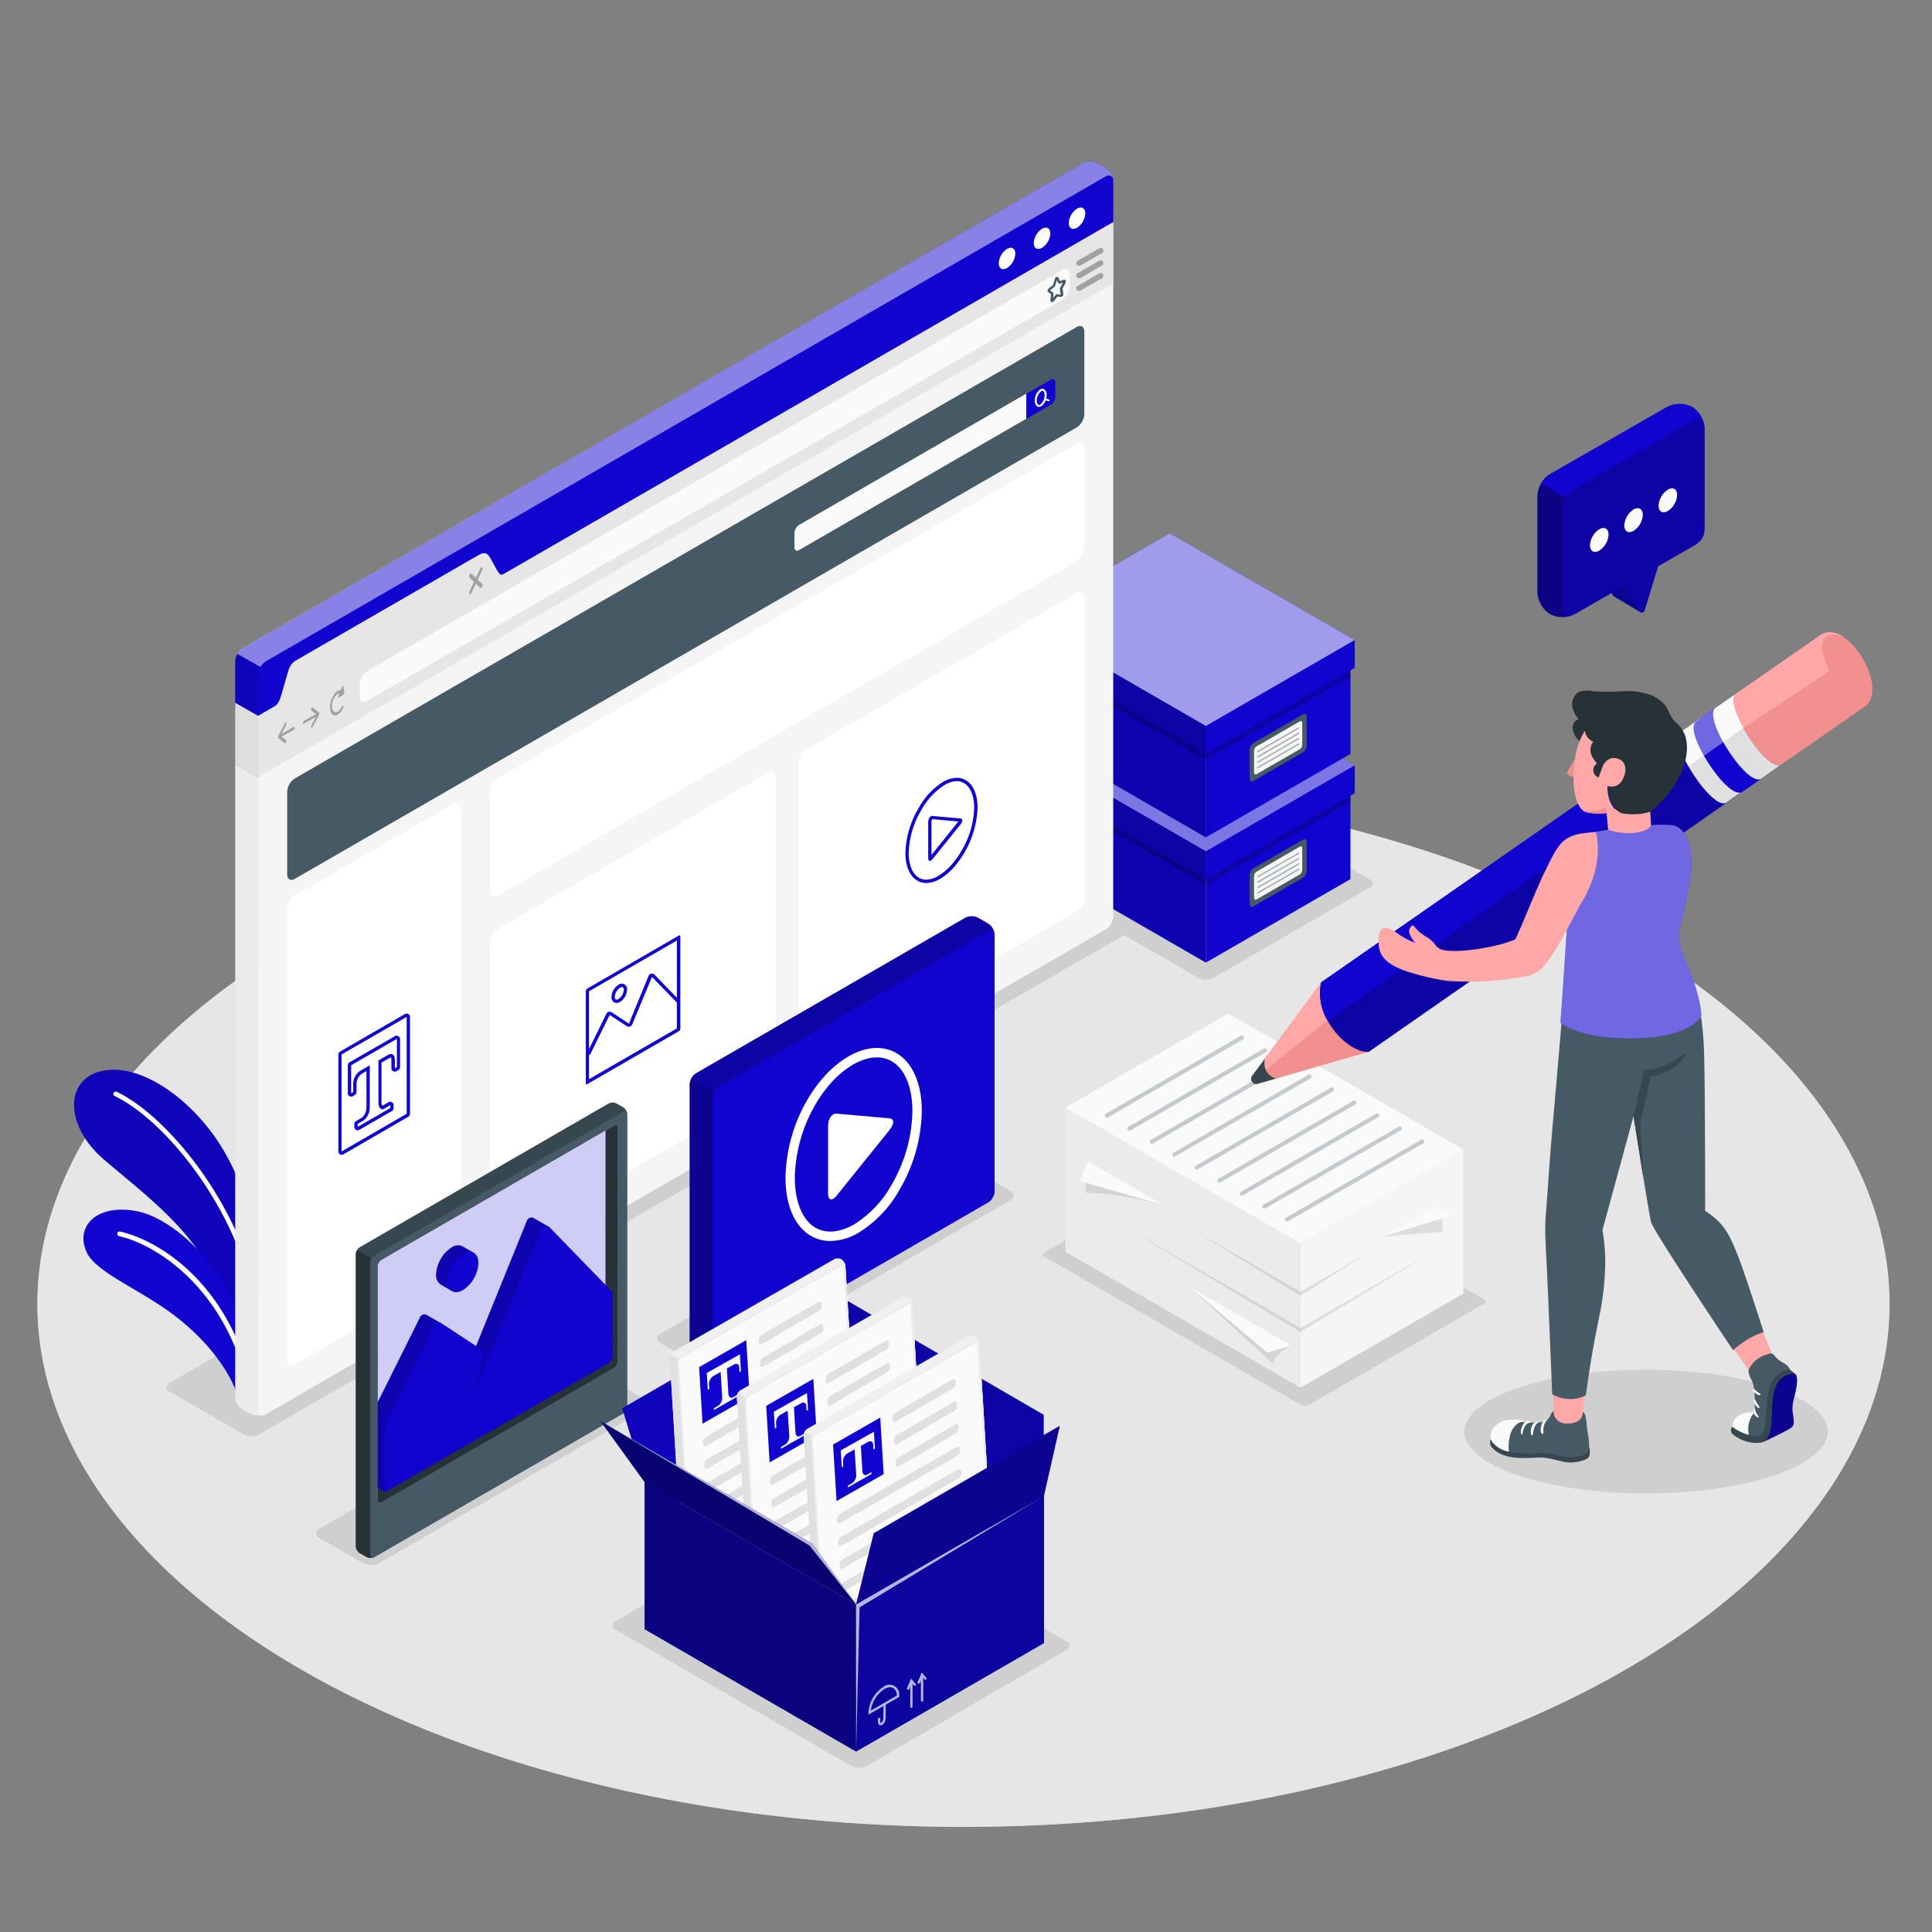 <svg xmlns="http://www.w3.org/2000/svg" viewBox="0 0 500 500"><rect x="0" y="0" width="500" height="500" fill="#808080" stroke="none"/><g id="freepik--Floor--inject-16"><g id="freepik--floor--inject-16"><ellipse id="freepik--floor--inject-16" cx="249.34" cy="337.47" rx="239.66" ry="135.32" style="fill:#e6e6e6"/><ellipse id="freepik--floor--inject-16" cx="249.34" cy="337.47" rx="239.66" ry="135.32" style="fill:#e6e6e6;opacity:0.8"/></g></g><g id="freepik--Shadows--inject-16"><path id="freepik--Shadow--inject-16" d="M270.44 324.08l45.29-26.14a2.25 2.25.0 012 0L384 336.25a.63.63.0 010 1.19l-45.28 26.14a2.25 2.25.0 01-2.05.0l-66.24-38.31A.63.63.0 01270.44 324.08z" style="fill:#cfcfcf"/><path id="freepik--shadow--inject-16" d="M63 371.19l-19-11a1.25 1.25.0 010-2.37L274.83 224.56a4.49 4.49.0 014.1.0l19 11a1.25 1.25.0 010 2.37L67.1 371.19A4.58 4.58.0 0163 371.19z" style="fill:#cfcfcf"/><path id="freepik--shadow--inject-16" d="M260.17 222.33l40.92-23.64a3.64 3.64.0 013.28.0l50.28 29a1 1 0 010 1.9l-40.92 23.64a3.66 3.66.0 01-3.29.0l-50.27-29A1 1 0 01260.17 222.33z" style="fill:#cfcfcf"/><path id="freepik--shadow--inject-16" d="M159.37 419.5 211 389.55a4.43 4.43.0 014 0l60.92 35.18a1.21 1.21.0 010 2.3l-51.58 30a4.43 4.43.0 01-4 0L159.37 421.8A1.21 1.21.0 01159.37 419.5z" style="fill:#cfcfcf"/><path id="freepik--shadow--inject-16" d="M94 404.57 82.65 398a1.25 1.25.0 010-2.37l69.08-39.88a4.55 4.55.0 014.1.0l11.31 6.53a1.25 1.25.0 010 2.37L98.06 404.57a4.58 4.58.0 01-4.06.0z" style="fill:#cfcfcf"/><path id="freepik--shadow--inject-16" d="M182.18 354.09l-11.3-6.52a1.25 1.25.0 010-2.37l75.2-43.5a4.55 4.55.0 014.1.0l11.3 6.53a1.25 1.25.0 010 2.37l-75.19 43.49A4.51 4.51.0 01182.18 354.09z" style="fill:#cfcfcf"/><ellipse cx="426" cy="370.5" rx="47" ry="16" style="fill:#cfcfcf"/></g><g id="freepik--Plant--inject-16"><g id="freepik--Plants--inject-16"><path d="M67.83 332.93c.73-8.3-3.76-26-11.42-37.53S35.9 274.81 26 277.25c-9.22 2.28-9.28 14.11.9 22.85s25.65 19.95 29.24 33.82l8.58 17.39z" style="fill:#1104CE"/><path d="M67.83 332.93c.73-8.3-3.76-26-11.42-37.53S35.9 274.81 26 277.25c-9.22 2.28-9.28 14.11.9 22.85s25.65 19.95 29.24 33.82l8.58 17.39z" style="opacity:0.1"/><path d="M67.45 344.33a.6.6.0 01-.51-.53C63.88 315 43 290 29.73 283.68a.61.61.0 11.52-1.1C43.76 289 65 314.43 68.15 343.67a.59.59.0 01-.54.66z" style="fill:#fff"/><path d="M61.63 362.08c-.92-4.78-5.94-13-14.59-20.14-9.58-7.92-22.19-12.29-24.68-18-3-6.89 3.09-12.61 13.45-10.4s27.5 18.12 28.55 39.88z" style="fill:#1104CE"/><path d="M64.09 357.37a.61.61.0 01-.49-.45c-6.55-25-24.31-35.16-32.79-37a.62.62.0 01-.46-.73.59.59.0 01.72-.46c9.38 2.06 27 12.37 33.71 37.9a.62.62.0 01-.44.75A.7.7.0 0164.09 357.37z" style="fill:#fff"/></g></g><g id="freepik--Boxes--inject-16"><g id="freepik--Box--inject-16"><polygon points="312.08 249.12 312.08 220.32 349.49 198.73 349.49 227.52 312.08 249.12" style="fill:#1104CE"/><polygon points="312.08 220.32 265.32 193.33 265.32 222.12 312.08 249.12 312.08 220.32" style="fill:#1104CE"/><polygon points="312.08 220.32 265.32 193.33 265.32 222.12 312.08 249.12 312.08 220.32" style="opacity:0.15"/><polygon points="312.08 220.32 350.6 198.08 302.73 170.43 264.21 192.68 312.08 220.32" style="fill:#1104CE"/><polygon points="312.08 220.32 350.6 198.08 302.73 170.43 264.21 192.68 312.08 220.32" style="fill:#fff;opacity:0.45"/><polygon points="312.08 220.32 312.08 227.52 350.6 205.29 350.6 198.08 312.08 220.32" style="fill:#1104CE"/><polygon points="312.08 227.52 349.49 205.93 349.49 207.51 312.08 229.11 312.08 227.52" style="opacity:0.2"/><polygon points="264.21 192.68 312.08 220.32 312.08 227.52 264.21 199.89 264.21 192.68" style="fill:#1104CE"/><polygon points="264.21 192.68 312.08 220.32 312.08 227.52 264.21 199.89 264.21 192.68" style="opacity:0.2"/><polygon points="312.08 227.52 265.32 200.53 265.32 202.11 312.08 229.11 312.08 227.52" style="opacity:0.2"/><path d="M324.4 224.7l12.78-7.38c.55-.31 1-.06 1 .58v7.55a2.21 2.21.0 01-1 1.73l-12.78 7.38c-.55.32-1 .06-1-.58v-7.55A2.21 2.21.0 01324.4 224.7z" style="fill:#455a64"/><path d="M325.22 225.56l11.14-6.43c.37-.22.66.0.66.38v5.66a1.44 1.44.0 01-.66 1.15l-11.14 6.44c-.37.21-.67.0-.67-.39v-5.66A1.45 1.45.0 01325.22 225.56z" style="fill:#f5f5f5"/><g style="opacity:0.5"><path d="M325.53 227.05a.16.16.0 01-.14-.08.16.16.0 01.06-.22L336 220.68a.16.16.0 01.22.06.17.17.0 01-.06.22L325.61 227A.12.12.0 01325.53 227.05z" style="fill:#455a64"/><path d="M325.53 228.44a.14.14.0 01-.14-.08.16.16.0 01.06-.22L336 222.07a.16.16.0 01.22.06.16.16.0 01-.06.22l-10.52 6.07A.12.12.0 01325.53 228.44z" style="fill:#455a64"/><path d="M325.53 229.84a.15.15.0 01-.14-.09.16.16.0 01.06-.22L336 223.46a.17.17.0 01.22.06.16.16.0 01-.06.22l-10.52 6.07A.13.13.0 01325.53 229.84z" style="fill:#455a64"/><path d="M325.53 231.23a.15.15.0 01-.14-.09.16.16.0 01.06-.22L336 224.85a.17.17.0 01.22.06.16.16.0 01-.06.22l-10.52 6.07A.13.13.0 01325.53 231.23z" style="fill:#455a64"/></g></g><g id="freepik--box--inject-16"><polygon points="312.08 216.71 312.08 187.91 349.49 166.31 349.49 195.11 312.08 216.71" style="fill:#1104CE"/><polygon points="312.08 187.91 265.32 160.91 265.32 189.71 312.08 216.71 312.08 187.91" style="fill:#1104CE"/><polygon points="312.08 187.91 265.32 160.91 265.32 189.71 312.08 216.71 312.08 187.91" style="opacity:0.15"/><polygon points="312.08 187.91 350.6 165.66 302.73 138.02 264.21 160.26 312.08 187.91" style="fill:#1104CE"/><polygon points="312.08 187.91 350.6 165.66 302.73 138.02 264.21 160.26 312.08 187.91" style="fill:#fff;opacity:0.6"/><polygon points="312.08 187.91 312.08 195.11 350.6 172.87 350.6 165.66 312.08 187.91" style="fill:#1104CE"/><polygon points="312.08 195.11 349.49 173.51 349.49 175.09 312.08 196.69 312.08 195.11" style="opacity:0.2"/><polygon points="264.21 160.26 312.08 187.91 312.08 195.11 264.21 167.47 264.21 160.26" style="fill:#1104CE"/><polygon points="264.21 160.26 312.08 187.91 312.08 195.11 264.21 167.47 264.21 160.26" style="opacity:0.2"/><polygon points="312.08 195.11 265.32 168.11 265.32 169.69 312.08 196.69 312.08 195.11" style="opacity:0.2"/><path d="M324.4 192.28l12.78-7.37c.55-.32 1-.06 1 .57V193a2.19 2.19.0 01-1 1.72l-12.78 7.38c-.55.32-1 .06-1-.57V194a2.23 2.23.0 011-1.72z" style="fill:#455a64"/><path d="M325.22 193.14l11.14-6.43c.37-.21.66.0.66.38v5.67a1.46 1.46.0 01-.66 1.15l-11.14 6.43c-.37.21-.67.0-.67-.38v-5.67A1.47 1.47.0 01325.22 193.14z" style="fill:#f5f5f5"/><g style="opacity:0.5"><path d="M325.53 194.64a.16.16.0 01-.14-.08.17.17.0 01.06-.23L336 188.26a.17.17.0 01.22.06.16.16.0 01-.06.22l-10.52 6.08z" style="fill:#455a64"/><path d="M325.53 196a.16.16.0 01-.14-.08.15.15.0 01.06-.22L336 189.65a.17.17.0 01.22.06.16.16.0 01-.06.22L325.61 196z" style="fill:#455a64"/><path d="M325.53 197.42a.16.16.0 01-.14-.08.15.15.0 01.06-.22L336 191a.17.17.0 01.22.06.16.16.0 01-.06.22l-10.52 6.08z" style="fill:#455a64"/><path d="M325.53 198.81a.16.16.0 01-.14-.08.15.15.0 01.06-.22L336 192.43a.18.18.0 01.22.06.16.16.0 01-.06.22l-10.52 6.08z" style="fill:#455a64"/></g></g></g><g id="freepik--Window--inject-16"><g id="freepik--window--inject-16"><path d="M64.94 187.87c-1-.6-4.07-3.36-4.07-4.64v-12a4.38 4.38.0 012-3.46l217.3-125.5c1.1-.63 2.5-1.08 6.07 1.18a4.43 4.43.0 011.87 3.39v12a4.41 4.41.0 01-2 3.46L68.81 187.8A4.26 4.26.0 0164.94 187.87z" style="fill:#1104CE"/><path d="M288.09 46.51c-.14-1-1-1.41-2-.83L68.81 171.14a4.22 4.22.0 00-1.41 1.49l-6-3.42a4.13 4.13.0 011.42-1.48L280.17 42.28c1.1-.64 2.63-1 6.06 1.17A4.42 4.42.0 01288.09 46.51z" style="fill:#fff;opacity:0.5"/><path d="M68.43 366.18h-.08a.84.84.0 01-.2.08h-.14a1.28 1.28.0 01-.28.07.58.58.0 01-.18.0h-.31a4.59 4.59.0 01-2.3-.4c-3.75-1.6-4.07-3.36-4.07-4.63V197.71l6 3.42V364.85c0 .9.45 1.43 1.1 1.43a.8.8.0 00.27.0h0z" style="fill:#ebebeb"/><path d="M67.4 172.63a4.07 4.07.0 00-.58 2v26.53l-6-3.42V171.19a1.93 1.93.0 010-.24c0-.17.05-.33.08-.5a5.46 5.46.0 01.5-1.24z" style="opacity:0.1"/><path d="M288.12 237.09a4.42 4.42.0 01-2 3.46L68.81 366c-1.1.64-2 .12-2-1.15V185.28l5.5-3.17c1.1-.64 2.89-10.34 4-11L124 143.6c1.11-.64 3.71 6.52 4.81 5.88l159.29-92V237.09z" style="fill:#f5f5f5"/><path d="M76.32 231.77l41-23.68c1.1-.63 2-.12 2 1.16V325.91a4.44 4.44.0 01-2 3.46l-41 23.68c-1.11.64-2 .12-2-1.16V235.24a4.41 4.41.0 012-3.47z" style="fill:#fff"/><path d="M128.83 240.44 198.78 2e2c1.1-.63 2-.12 2 1.16V278.8a4.44 4.44.0 01-2 3.47l-69.95 40.46c-1.1.64-2 .12-2-1.15V243.9A4.38 4.38.0 01128.83 240.44z" style="fill:#fff"/><path d="M208.67 194l70-40.46c1.1-.64 2-.13 2 1.15v77.68a4.44 4.44.0 01-2 3.46l-70 40.46c-1.1.64-2 .12-2-1.15V197.44A4.38 4.38.0 01208.67 194z" style="fill:#fff"/><path d="M76.32 201.45l202.3-116.8c1.1-.64 2-.12 2 1.16v21.37a4.44 4.44.0 01-2 3.46L76.32 227.44c-1.11.64-2 .12-2-1.15V204.92a4.41 4.41.0 012-3.47z" style="fill:#455a64"/><path d="M205.6 137.94v3.73c0 .76.54 1.07 1.2.69l58.81-34v-6.5l-58.81 34A2.65 2.65.0 00205.6 137.94z" style="fill:#fafafa"/><path d="M271.92 98.27c.66-.38 1.2-.07 1.2.69v3.73a2.68 2.68.0 01-1.2 2.08l-6.31 3.64v-6.5z" style="fill:#1104CE"/><path d="M271.45 103.38l-.7-.22a4 4 0 00.11-.91 1.65 1.65.0 00-.64-1.5 1 1 0 00-1 0 3.6 3.6.0 00-1.41 2.93 1.65 1.65.0 00.64 1.5.89.89.0 00.45.12 1.23 1.23.0 00.58-.17 3 3 0 001.13-1.52l.71.22h.07a.25.25.0 00.25-.18A.25.25.0 00271.45 103.38zm-2.25 1.35a.51.51.0 01-.51.0 1.24 1.24.0 01-.38-1 3.15 3.15.0 011.15-2.48.7.7.0 01.31-.1.41.41.0 01.19.0 1.24 1.24.0 01.38 1A3.14 3.14.0 01269.2 104.73z" style="fill:#fafafa"/><path d="M126.83 204.92v25.7c0 1.27.89 1.79 2 1.15l149.79-86.48a4.44 4.44.0 002-3.46v-25.7c0-1.28-.9-1.79-2-1.16L128.83 201.45A4.41 4.41.0 00126.83 204.92z" style="fill:#fff"/><path d="M288.11 57.52V73.37L66.82 201.13V185.28l4.11-2.38c1.09-.64 1.46-1.6 2-3.46l1.39-4.84c.44-1.68.9-2.83 2-3.46L124 143.6c1.11-.64 2-.71 2.82.68l1.71 3.11c.63 1.08.94 1.72 2 1.08z" style="fill:#e6e6e6"/><path d="M278.73 54c1.19-.68 2.14-.13 2.14 1.24a4.7 4.7.0 01-2.14 3.7c-1.18.68-2.13.13-2.13-1.23A4.73 4.73.0 01278.73 54z" style="fill:#fff"/><path d="M269.68 59.2c1.18-.69 2.14-.13 2.14 1.23a4.73 4.73.0 01-2.14 3.7c-1.18.69-2.14.13-2.14-1.23A4.73 4.73.0 01269.68 59.2z" style="fill:#fff"/><path d="M260.62 64.42c1.18-.68 2.14-.13 2.14 1.23a4.75 4.75.0 01-2.14 3.71c-1.18.68-2.14.13-2.14-1.24A4.73 4.73.0 01260.62 64.42z" style="fill:#fff"/><path d="M93.07 180.19v-3.1a4.41 4.41.0 012-3.46L274.86 69.88c1.1-.64 2-.12 2 1.16v3.09a4.44 4.44.0 01-2 3.47L95.07 181.34C94 182 93.07 181.47 93.07 180.19z" style="fill:#fafafa"/><path d="M272.27 78.17a.41.41.0 01-.16.0.51.51.0 01-.27-.55l.18-1.48-.69-.5a.48.48.0 01-.2-.4.83.83.0 01.3-.63l1.06-.81a.31.31.0 00.05-.09l.47-1.55a.66.66.0 01.53-.5.41.41.0 01.42.25l.39.84.9-.34a.41.41.0 01.48.11.66.66.0 010 .73L275 74.65a.2.2.0 000 .09l.18 1.3a.84.84.0 01-.23.65.5.5.0 01-.42.16l-.86-.1-.93 1.19A.55.55.0 01272.27 78.17zm-.51-3 .7.5a.51.51.0 01.18.5l-.12 1 .63-.8a.53.53.0 01.47-.22l.87.1a.19.19.0 000-.09l-.18-1.3a.79.79.0 01.09-.47l.67-1.26-.69.27a.42.42.0 01-.54-.22l-.32-.66-.42 1.37a.76.76.0 01-.26.4l-1.06.82A.16.16.0 00271.76 75.16zm1.79 1.58zm1-.51zm-2.48-.06zm-.4-1.06zm1.7-3z" style="fill:#455a64"/><g style="opacity:0.3"><path d="M76 188.12l-3.14 1.81 1.19-2.3a.58.58.0 000-.57c-.09-.11-.25.0-.36.17L72 190.51h0a.61.61.0 00-.05.12.51.51.0 000 .17.29.29.0 000 .14.18.18.0 00.05.07h0l1.7 1.31a.14.14.0 00.17.0.48.48.0 00.19-.24c.09-.21.08-.45.0-.53l-1.19-.92L76 188.89a.66.66.0 00.25-.53C76.24 188.14 76.13 188 76 188.12z"/><path d="M78.61 186.6l3.14-1.81-1.2-.92a.48.48.0 010-.53c.09-.22.25-.33.35-.25l1.71 1.31h0v.07a.61.61.0 010 .15.88.88.0 010 .16s0 0 0 0 0 .09.0.13h0l-1.71 3.27a.39.39.0 01-.16.19.13.13.0 01-.19.0.56.56.0 010-.56l1.2-2.3-3.14 1.81c-.14.08-.25.0-.25-.24A.67.67.0 0178.61 186.6z"/><path d="M88.9 177.56c0-.19-.18-.16-.26.0l-.43 1.06c-.74-.08-1.62.63-2.22 1.9-.78 1.65-.78 3.59.0 4.34a1.11 1.11.0 001.41.09 3.82 3.82.0 001.4-1.71.53.53.0 000-.55c-.09-.1-.25.0-.35.2-.58 1.23-1.53 1.78-2.11 1.22s-.58-2 0-3.24c.42-.88 1-1.4 1.53-1.43l-.33.79c-.08.21.0.4.13.32l1.28-.84a.39.39.0 00.14-.35z"/><path d="M123.64 150l1.15-2.42a.77.77.0 000-.76c-.14-.13-.36.0-.49.29l-1.15 2.42-1.14-1.1c-.14-.13-.36.0-.49.28a.71.71.0 000 .75l1.14 1.11L121.52 153a.71.71.0 000 .75.18.18.0 00.24.0.77.77.0 00.25-.3l1.14-2.42 1.15 1.1a.19.19.0 00.24.0.65.65.0 00.25-.3.76.76.0 000-.75z"/><path d="M279.22 68.79a.67.67.0 01-.6-.35.69.69.0 01.25-.94l5.63-3.25a.69.69.0 01.94.25.7.7.0 01-.25 1l-5.63 3.25A.72.72.0 01279.22 68.79z"/><path d="M279.22 72a.67.67.0 01-.6-.35.69.69.0 01.25-.94l5.63-3.25a.69.69.0 01.94.25.7.7.0 01-.25 1L279.56 72A.72.72.0 01279.22 72z"/><path d="M279.22 75.29a.67.67.0 01-.6-.35.69.69.0 01.25-.94l5.63-3.25a.69.69.0 01.94.25.7.7.0 01-.25 1l-5.63 3.25A.72.72.0 01279.22 75.29z"/></g><polygon points="66.82 185.28 66.82 201.13 60.86 197.71 60.86 181.88 66.82 185.28" style="fill:#e0e0e0"/><polygon points="66.82 185.28 66.82 201.13 60.86 197.71 60.86 181.88 66.82 185.28" style="fill:#cfcfcf;opacity:0.15"/><path d="M105.25 263.17v25.07L88.39 298V272.9l16.86-9.73m0-.86a.92.92.0 00-.43.11L88 272.15a.89.89.0 00-.43.75V298a.87.87.0 00.86.87.88.88.0 00.44-.12L105.68 289a.86.86.0 00.43-.75V263.17a.86.86.0 00-.43-.75.92.92.0 00-.43-.11z" style="fill:#1104CE"/><path d="M102.72 268.87v7.26l-.53.29V274.2c0-.9-.42-1.42-1-1.42a1.47 1.47.0 00-.75.23l-2.5 1.44v10.79c0 1.13.44 1.84 1 1.84a1 1 0 00.52-.16L101 286v.77l-8.43 4.86v-.77l1.56-.9a4.34 4.34.0 001.57-3.49V275.7l-2.49 1.44a4.09 4.09.0 00-1.8 3.26v2.22l-.53.32v-7.26l11.8-6.81m0-.87a.82.82.0 00-.43.12l-11.8 6.81a.86.86.0 00-.43.75v7.26a.86.86.0 00.44.75.81.81.0 00.42.12.9.9.0 00.45-.13l.53-.32a.86.86.0 00.41-.74V280.4a3.28 3.28.0 011.37-2.52l1.2-.69v9.3a3.57 3.57.0 01-1.14 2.74l-1.56.91a.84.84.0 00-.43.74v.77a.85.85.0 00.43.75.83.83.0 00.86.0l8.43-4.86a.89.89.0 00.43-.75V286a.87.87.0 00-.86-.87.88.88.0 00-.44.12l-1.56.9h-.06a1.61 1.61.0 01-.21-1V275l2.06-1.19a.67.67.0 01.32-.12c.1.0.18.26.18.56v2.22a.86.86.0 00.43.75.82.82.0 00.43.12.88.88.0 00.42-.11l.53-.29a.89.89.0 00.44-.76v-7.26a.85.85.0 00-.43-.75.82.82.0 00-.43-.12z" style="fill:#1104CE"/><path d="M152.36 273a.49.49.0 01-.19.0.42.42.0 01-.19-.57l5-10.16a1 1 0 01.68-.45 1 1 0 01.74.22l4.26 2.8.56.11-.4-.16 5.07-12.34a.93.93.0 011.46-.24l6.32 6.52a.43.43.0 01-.62.6l-6.31-6.5-5.12 12.29a1 1 0 01-.61.56 1 1 0 01-.82-.12l-4.41-2.88-5 10.13A.43.43.0 01152.36 273z" style="fill:#1104CE"/><path d="M176.07 242.9h0m-.9.51v22.74l-22.74 13.14V256.55h0l22.73-13.14m.65-1.32a.32.32.0 00-.18.06l-.86.5L152 255.83a.76.76.0 00-.27.29.74.74.0 00-.12.39v23.82c0 .18.09.28.22.28a.41.41.0 00.17-.05l23.68-13.68a.88.88.0 00.4-.69V242.38c0-.18-.09-.29-.22-.29z" style="fill:#1104CE"/><path d="M159.56 259.56a1.23 1.23.0 01-.63-.16 1.54 1.54.0 01-.68-1.41 3.92 3.92.0 011.8-3.12 1.39 1.39.0 012.24 1.29 4 4 0 01-1.8 3.13A1.92 1.92.0 01159.56 259.56zm1.42-4.11a1.08 1.08.0 00-.49.16 3.08 3.08.0 00-1.38 2.38.56.56.0 00.94.55 3.08 3.08.0 001.38-2.38.73.73.0 00-.25-.66A.46.46.0 00161 255.45z" style="fill:#1104CE"/><path d="M247.58 202.15h0c2.75.0 4.54 2.72 4.54 6.94a23 23 0 01-3.23 11 22.12 22.12.0 01-2.47 3.51 14.12 14.12.0 01-3.57 3.06 6.31 6.31.0 01-3.14 1c-2.75.0-4.54-2.72-4.54-6.93a23.08 23.08.0 013.22-11 17.82 17.82.0 016.05-6.56 6.33 6.33.0 013.14-1m0-.86a7.25 7.25.0 00-3.57 1.08 18.66 18.66.0 00-6.35 6.88 23.9 23.9.0 00-3.34 11.45c0 4.88 2.23 7.8 5.4 7.8a7.19 7.19.0 003.57-1.08 15.13 15.13.0 003.79-3.24A25 25 0 00253 209.09c0-4.88-2.23-7.8-5.41-7.8z" style="fill:#1104CE"/><path d="M241.32 212h0m0 0 6.69.6-.15.2-6.79 8.45v-8.47a1.07 1.07.0 01.25-.78m0-.86c-.61.0-1.1.71-1.1 1.64V222c0 .54.17.81.43.81s.46-.17.74-.52l7.17-8.91c.64-.81.64-1.5.0-1.56l-7.17-.64z" style="fill:#1104CE"/></g></g><g id="freepik--Sheets--inject-16"><g id="freepik--sheets--inject-16"><g id="freepik--Character--inject-16"><polygon points="275.73 323.95 336.56 359.13 336.56 321.83 275.73 286.64 275.73 323.95" style="fill:#ebebeb"/><polygon points="378.72 334.79 336.56 359.13 336.56 321.83 378.72 297.48 378.72 334.79" style="fill:#f5f5f5"/><polygon points="275.73 286.64 317.9 262.3 378.72 297.48 336.56 321.83 275.73 286.64" style="fill:#fafafa"/></g><polygon points="307.43 317.49 336.56 334.31 354.03 324.22 336.56 335.35 307.43 317.49" style="opacity:0.1"/><polygon points="289.95 316.8 336.56 343.7 371.51 323.53 336.56 344.72 289.95 316.8" style="opacity:0.1"/><path d="M281.58 300.49s-1 5.44-.48 8.19c0 0 7.63-.19 20.5 3.37z" style="opacity:0.1"/><polygon points="281.58 300.49 301.6 312.05 279.45 305.65 281.58 300.49" style="fill:#fafafa"/><path d="M307.43 332.73l21.95 20.18s.61-2.77 4.82-4.72z" style="opacity:0.1"/><polygon points="307.43 332.73 328.04 350.09 334.2 348.19 307.43 332.73" style="fill:#fafafa"/><path d="M371.7 312.32l-.19-.27-13.87 8 15.61-1.28A9.47 9.47.0 00371.7 312.32z" style="opacity:0.1"/><polygon points="357.64 320.05 371.51 312.05 376.13 314.48 357.64 320.05" style="fill:#fafafa"/><g style="opacity:0.3"><path d="M286.45 289.24a.54.54.0 01-.27-1l34.95-20.18a.55.55.0 01.74.2.54.54.0 01-.2.74l-34.95 20.18A.68.68.0 01286.45 289.24z" style="fill:#455a64"/><path d="M292.27 292.6a.54.54.0 01-.27-1l35-20.18a.54.54.0 11.53.93l-34.95 20.18A.52.52.0 01292.27 292.6z" style="fill:#455a64"/><path d="M298.1 296a.54.54.0 01-.47-.26.55.55.0 01.2-.74l34.95-20.18a.54.54.0 01.74.2.53.53.0 01-.2.73l-34.95 20.18A.54.54.0 01298.1 296z" style="fill:#455a64"/><path d="M303.93 299.33a.54.54.0 01-.27-1l34.95-20.18a.54.54.0 01.73.2.55.55.0 01-.19.74l-35 20.18A.48.48.0 01303.93 299.33z" style="fill:#455a64"/><path d="M309.75 302.69a.55.55.0 01-.47-.27.54.54.0 01.2-.73l34.95-20.18a.54.54.0 01.74.2.53.53.0 01-.2.73l-35 20.18A.52.52.0 01309.75 302.69z" style="fill:#455a64"/><path d="M315.58 306.06a.54.54.0 01-.27-1l34.95-20.18a.54.54.0 01.54.93L315.85 306A.56.56.0 01315.58 306.06z" style="fill:#455a64"/><path d="M321.4 309.42a.57.57.0 01-.47-.27.54.54.0 01.2-.73l34.95-20.18a.54.54.0 11.54.93l-34.95 20.18A.52.52.0 01321.4 309.42z" style="fill:#455a64"/><path d="M327.23 312.78a.53.53.0 01-.47-.27.53.53.0 01.2-.73l35-20.18a.54.54.0 11.54.93l-35 20.18A.54.54.0 01327.23 312.78z" style="fill:#455a64"/><path d="M333.05 316.15a.54.54.0 01-.27-1l35-20.18a.54.54.0 01.73.2.53.53.0 01-.2.73l-34.95 20.18A.53.53.0 01333.05 316.15z" style="fill:#455a64"/></g></g></g><g id="freepik--Video--inject-16"><g id="freepik--video--inject-16"><path d="M249.81 237.55l-69.7 40.25a3.6 3.6.0 00-1.63 2.82V347a3.62 3.62.0 001.63 2.83l2.68 1.54a3.6 3.6.0 003.26.0l69.7-40.25a3.61 3.61.0 001.63-2.82V241.92a3.62 3.62.0 00-1.63-2.83l-2.68-1.54A3.6 3.6.0 00249.81 237.55z" style="fill:#1104CE"/><path d="M249.81 237.55l-69.7 40.25a3.6 3.6.0 00-1.63 2.82V347a3.62 3.62.0 001.63 2.83l2.68 1.54a3.6 3.6.0 003.26.0l69.7-40.25a3.61 3.61.0 001.63-2.82V241.92a3.62 3.62.0 00-1.63-2.83l-2.68-1.54A3.6 3.6.0 00249.81 237.55z" style="opacity:0.3"/><path d="M257.32 241.43c-.21-.68-.83-.89-1.57-.45l-69.7 40.25a3.23 3.23.0 00-1.15 1.22L179 279a3.16 3.16.0 011.15-1.22l69.71-40.25a3.6 3.6.0 013.26.0l2.67 1.55A3.61 3.61.0 01257.32 241.43z" style="fill:#1104CE"/><path d="M257.32 241.43c-.21-.68-.83-.89-1.57-.45l-69.7 40.25a3.23 3.23.0 00-1.15 1.22L179 279a3.16 3.16.0 011.15-1.22l69.71-40.25a3.6 3.6.0 013.26.0l2.67 1.55A3.61 3.61.0 01257.32 241.43z" style="opacity:0.2"/><path d="M255.75 241l-69.7 40.26a3.6 3.6.0 00-1.63 2.82v66.41c0 1 .73 1.46 1.63.94l69.7-40.25a3.61 3.61.0 001.63-2.82V241.92C257.38 240.88 256.65 240.45 255.75 241z" style="fill:#1104CE"/><path d="M214.87 321.17a9.94 9.94.0 01-5-1.32c-4.18-2.42-6.58-7.9-6.58-15.05a41.55 41.55.0 015.6-20.08 37.12 37.12.0 014-5.63h0a26.78 26.78.0 016.68-5.68c4.49-2.59 8.9-2.9 12.4-.88 4.19 2.42 6.59 7.9 6.59 15a41.46 41.46.0 01-5.61 20.09A30.65 30.65.0 01222.25 319 14.82 14.82.0 01214.87 321.17zm-.17-40.49a34.52 34.52.0 00-3.72 5.25 39.12 39.12.0 00-5.28 18.87c0 6.26 2 11 5.37 12.94 2.72 1.57 6.26 1.26 10-.88a28.35 28.35.0 009.78-10.42 39.09 39.09.0 005.28-18.87c0-6.25-2-11-5.37-12.93-2.72-1.57-6.26-1.26-10 .88a24 24 0 00-6.06 5.16z" style="fill:#fff"/><path d="M230.23 292.41l-13.69 17c-1.23 1.53-2.23 1.29-2.23-.55V291.35c0-1.85 1-3.25 2.23-3.14l13.69 1.22C231.46 289.54 231.46 290.88 230.23 292.41z" style="fill:#fff"/></g></g><g id="freepik--Photo--inject-16"><g id="freepik--Image--inject-16"><path d="M159.87 291.86v60.51a2.21 2.21.0 01-1 1.73L98.72 388.85c-.55.31-1 .06-1-.58v-3.16l58.94-34.05V292.55l2.19-1.26C159.42 291 159.87 291.23 159.87 291.86z" style="fill:#263238"/><path d="M156.67 292.55v58.51L97.73 385.11V327.77a1.89 1.89.0 01.29-1 1.91 1.91.0 01.7-.76z" style="fill:#1104CE"/><path d="M156.67 292.55v58.51L97.73 385.11V327.77a1.89 1.89.0 01.29-1 1.91 1.91.0 01.7-.76z" style="fill:#fff;opacity:0.8"/><path d="M142.13 317.57a1.56 1.56.0 00-.2-.16h-.05l-3.73-2.16h0 0a1.27 1.27.0 00-1.68.42l-13.28 32.73-8.82-5.8-.18-.12h0 0l-3.69-2.13h0a1.25 1.25.0 00-1.7.37L95.85 366.72V384l3.75 2.17 57.87-33.43a2.13 2.13.0 001.08-1.86V334.49z" style="fill:#1104CE"/><path d="M142.13 317.57a1.56 1.56.0 00-.2-.16h-.05l-3.73-2.16h0 0a1.27 1.27.0 00-1.68.42l-13.28 32.73-8.82-5.8-.18-.12h0 0l-3.69-2.13h0a1.25 1.25.0 00-1.7.37L95.85 366.72V384l3.75 2.17 57.87-33.43a2.13 2.13.0 001.08-1.86V334.49z" style="opacity:0.15"/><path d="M99.6 386.19v-17.3l12.86-26.07a1.26 1.26.0 011.88-.26l12.34 8.12 13.51-32.89a1.27 1.27.0 011.94-.22l16.42 16.92V350.9a2.13 2.13.0 01-1.08 1.86z" style="fill:#1104CE"/><polygon points="126.68 350.68 122.79 360.15 125.26 349.75 126.68 350.68" style="opacity:0.15"/><path d="M162.29 288.14v-.12a2.24 2.24.0 00-1-1.45l-1.76-1a2.2 2.2.0 00-2 0L93.1 322.78a2.14 2.14.0 00-.71.75 2.1 2.1.0 00-.3 1V400.2a2.21 2.21.0 001 1.73l1.75 1a2.26 2.26.0 001.77.11h.07l.16-.08 64.45-37.22a2.23 2.23.0 001-1.74V288.3C162.3 288.25 162.29 288.19 162.29 288.14zm-2.42 64.23a2.23 2.23.0 01-1 1.73L98.72 388.85c-.55.31-1 .06-1-.58v-60.5a2.08 2.08.0 01.29-1 2 2 0 01.7-.74l60.15-34.75c.55-.32 1-.07 1 .58z" style="fill:#37474f"/><path d="M96.62 403.05a2.26 2.26.0 01-1.77-.11l-1.75-1a2.21 2.21.0 01-1-1.73V324.52a2 2 0 01.3-1l3.75 2.17a2.05 2.05.0 00-.29 1v75.67C95.85 402.91 96.18 403.18 96.62 403.05z" style="fill:#263238"/><path d="M162.29 288.14a.6.6.0 010-.12c-.13-.42-.52-.56-1-.29L96.85 325a2.21 2.21.0 00-1 1.72v75.68c0 .55.34.81.77.69h.08l.16-.08 64.45-37.22a2.22 2.22.0 001-1.73V288.14zm-2.42 64.23a2.21 2.21.0 01-1 1.73L98.72 388.85c-.55.31-1 .06-1-.58v-60.5a1.89 1.89.0 01.29-1 1.91 1.91.0 01.7-.76l57.95-33.48 2.19-1.26c.56-.33 1-.06 1 .57z" style="fill:#455a64"/><path d="M121.26 326.76l1.46-2.47-3-1.74h0a2.82 2.82.0 00-2.85.29 8.9 8.9.0 00-4 7 2.83 2.83.0 001.16 2.59h0 0l2.89 1.67 1.39-2.35A9.37 9.37.0 00121.26 326.76z" style="fill:#1104CE"/><path d="M121.26 326.76l1.46-2.47-3-1.74h0a2.82 2.82.0 00-2.85.29 8.9 8.9.0 00-4 7 2.83 2.83.0 001.16 2.59h0 0l2.89 1.67 1.39-2.35A9.37 9.37.0 00121.26 326.76z" style="opacity:0.15"/><path d="M119.82 324.54c2.23-1.29 4-.24 4 2.33a8.93 8.93.0 01-4 7c-2.23 1.28-4 .24-4-2.34A8.93 8.93.0 01119.82 324.54z" style="fill:#1104CE"/></g></g><g id="freepik--box--inject-16"><g id="freepik--box--inject-16"><polygon points="270.16 425.21 221.56 453.27 166.82 421.6 215.43 393.54 270.16 425.21" style="fill:#1104CE"/><polygon points="270.16 425.21 221.56 453.27 166.82 421.6 215.43 393.54 270.16 425.21" style="opacity:0.5"/><polygon points="215.43 355.5 215.43 393.54 166.82 421.6 166.82 383.56 215.43 355.5" style="fill:#1104CE"/><polygon points="215.43 355.5 215.43 393.54 166.82 421.6 166.82 383.56 215.43 355.5" style="opacity:0.23"/><polygon points="270.16 387.17 270.16 425.21 215.43 393.54 215.43 355.5 270.16 387.17" style="fill:#1104CE"/><polygon points="270.16 387.17 270.16 425.21 215.43 393.54 215.43 355.5 270.16 387.17" style="opacity:0.4"/><polygon points="215.43 355.5 215.5 334.44 270.1 366.15 270.16 387.17 215.43 355.5" style="fill:#1104CE"/><polygon points="215.43 355.5 215.5 334.44 270.1 366.15 270.16 387.17 215.43 355.5" style="opacity:0.2"/><polygon points="166.82 383.56 161.03 364.45 209.63 336.39 215.43 355.5 166.82 383.56" style="fill:#1104CE"/><polygon points="166.82 383.56 161.03 364.45 209.63 336.39 215.43 355.5 166.82 383.56" style="opacity:0.1"/><g id="freepik--Document--inject-16"><path d="M178.41 420.13a2.33 2.33.0 01-1-1.69l-4.08-66.95a2 2 0 01.87-1.67l41.67-23.92a2.07 2.07.0 011.89.0 2.31 2.31.0 011 1.68l4.08 67a1.92 1.92.0 01-.87 1.66l-41.67 23.9A2.1 2.1.0 01178.41 420.13z" style="fill:#f0f0f0"/><path d="M180.3 420.14 222 396.22a1.92 1.92.0 00.87-1.66l-4.08-67c0-.62-.49-.89-1-.59l-41.67 23.92a1.94 1.94.0 00-.87 1.67l4.08 66.95C179.32 420.18 179.78 420.44 180.3 420.14z" style="fill:#fafafa"/><path d="M218.16 327.38c.06.0.1.15.1.25l4.08 67a1.43 1.43.0 01-.62 1.2l-41.67 23.92a.41.41.0 01-.17.06c-.06.0-.09-.15-.1-.25l-4.08-66.95a1.48 1.48.0 01.63-1.21L218 327.44a.41.41.0 01.17-.06m0-.49a.83.83.0 00-.41.12l-41.67 23.92a1.94 1.94.0 00-.87 1.67l4.08 66.95c0 .45.27.71.59.71a.9.9.0 00.42-.12L222 396.22a1.92 1.92.0 00.87-1.66l-4.08-67c0-.45-.27-.71-.6-.71z" style="fill:#ebebeb"/><path d="M180.17 420.2a2.08 2.08.0 01-1.76-.07 2.33 2.33.0 01-1-1.69l-4.08-66.95a1.89 1.89.0 01.23-1l1.9 1.11a1.76 1.76.0 00-.23.95l4.08 67C179.32 420.13 179.71 420.39 180.17 420.2z" style="fill:#e0e0e0"/><path d="M197.12 345.48l14.68-8.54c.46-.26.86.0.89.52v.35a1.7 1.7.0 01-.77 1.47l-14.68 8.54c-.46.26-.86.0-.89-.52v-.35A1.71 1.71.0 01197.12 345.48z" style="fill:#e0e0e0"/><path d="M197.47 351.31l14.69-8.54c.46-.26.86.0.89.53v.34a1.72 1.72.0 01-.77 1.47l-14.69 8.54c-.45.26-.85.0-.89-.52v-.35A1.73 1.73.0 01197.47 351.31z" style="fill:#e0e0e0"/><path d="M197.83 357.14l14.68-8.54c.46-.26.86.0.89.53v.34a1.71 1.71.0 01-.76 1.47L198 359.48c-.46.26-.86.0-.89-.52v-.35A1.72 1.72.0 01197.83 357.14z" style="fill:#e0e0e0"/><path d="M183 377.66l30.21-17.39c.46-.27.86.0.89.52v.34a1.74 1.74.0 01-.77 1.47L183.15 380c-.45.26-.85.0-.89-.52v-.34A1.72 1.72.0 01183 377.66z" style="fill:#e0e0e0"/><path d="M182.66 371.83l30.21-17.39c.46-.27.86.0.89.52v.34a1.72 1.72.0 01-.77 1.47L182.8 374.16c-.46.26-.86.0-.89-.52v-.34A1.7 1.7.0 01182.66 371.83z" style="fill:#e0e0e0"/><path d="M183.37 383.53l30.21-17.39c.46-.26.86.0.89.52v.34a1.7 1.7.0 01-.77 1.47l-30.21 17.39c-.46.27-.86.0-.89-.52V385A1.72 1.72.0 01183.37 383.53z" style="fill:#e0e0e0"/><path d="M183.73 389.36 213.94 372c.46-.26.85.0.89.52v.34a1.72 1.72.0 01-.77 1.47l-30.21 17.39c-.46.27-.86.0-.89-.52v-.34A1.7 1.7.0 01183.73 389.36z" style="fill:#e0e0e0"/><path d="M184.08 395.19l30.21-17.39c.46-.26.86.0.89.52v.34a1.7 1.7.0 01-.77 1.47l-30.21 17.4c-.46.26-.86.0-.89-.53v-.34A1.72 1.72.0 01184.08 395.19z" style="fill:#e0e0e0"/><path d="M184.44 401l30.21-17.39c.46-.26.85.0.89.52v.34a1.75 1.75.0 01-.77 1.48l-30.21 17.39c-.46.26-.86.0-.89-.52v-.35A1.7 1.7.0 01184.44 401z" style="fill:#e0e0e0"/><path d="M184.79 406.85 215 389.46c.46-.26.86.0.89.52v.34a1.73 1.73.0 01-.77 1.48l-30.21 17.39c-.46.26-.85.0-.89-.52v-.35A1.72 1.72.0 01184.79 406.85z" style="fill:#e0e0e0"/><polygon points="180.93 353.82 193.13 346.83 194.02 361.47 181.82 368.45 180.93 353.82" style="fill:#1104CE"/><path d="M182.91 355.33l.27 4.39.38-.22-.08-1.35a2.53 2.53.0 011.22-2.09l1.8-1 .4 6.53a2.52 2.52.0 01-1 2.2l-1.13.65v.47l6.1-3.49v-.47l-1.13.65c-.63.36-1.18-.05-1.23-.91l-.4-6.53 1.81-1c.71-.41 1.33-.14 1.38.6l.08 1.35.38-.22-.27-4.39z" style="fill:#fafafa"/></g><g id="freepik--document--inject-16"><path d="M195.77 430.15a2.33 2.33.0 01-1-1.69l-4.08-66.95a1.94 1.94.0 01.87-1.67l41.67-23.92a2.07 2.07.0 011.89.0 2.34 2.34.0 011 1.68l4.08 66.95a2 2 0 01-.88 1.67l-41.67 23.92A2.08 2.08.0 01195.77 430.15z" style="fill:#f0f0f0"/><path d="M197.65 430.16l41.67-23.92a2 2 0 00.88-1.67l-4.08-66.95c0-.62-.49-.89-1-.59L193.44 361a2 2 0 00-.88 1.67l4.08 66.95C196.68 430.19 197.13 430.46 197.65 430.16z" style="fill:#fafafa"/><path d="M235.52 337.4c.06.0.09.15.1.25l4.08 67a1.43 1.43.0 01-.62 1.21l-41.67 23.92a.41.41.0 01-.17.06c-.06.0-.09-.15-.1-.25l-4.08-67a1.43 1.43.0 01.62-1.21l41.67-23.92a.41.41.0 01.17-.06m0-.49a.83.83.0 00-.41.12L193.44 361a2 2 0 00-.88 1.67l4.08 66.95c0 .45.27.71.6.71a.83.83.0 00.41-.12l41.67-23.92a2 2 0 00.88-1.67l-4.08-66.95c0-.45-.27-.71-.6-.71z" style="fill:#ebebeb"/><path d="M197.53 430.22a2 2 0 01-1.76-.08 2.29 2.29.0 01-1-1.68l-4.08-66.95a1.89 1.89.0 01.23-1l1.89 1.11a1.83 1.83.0 00-.23.95l4.08 67C196.68 430.14 197.07 430.41 197.53 430.22z" style="fill:#e0e0e0"/><path d="M214.47 355.5l14.69-8.5c.46-.26.86.0.89.52v.35a1.7 1.7.0 01-.77 1.47l-14.68 8.54c-.46.26-.86.0-.89-.52v-.35A1.71 1.71.0 01214.47 355.5z" style="fill:#e0e0e0"/><path d="M214.83 361.33l14.69-8.54c.45-.26.85.0.89.52v.35a1.72 1.72.0 01-.77 1.47L215 363.67c-.46.26-.86.0-.89-.52v-.35A1.72 1.72.0 01214.83 361.33z" style="fill:#e0e0e0"/><path d="M215.19 367.16l14.68-8.54c.46-.26.86.0.89.52v.35A1.7 1.7.0 01230 361l-14.68 8.54c-.46.26-.86.0-.89-.52v-.35A1.71 1.71.0 01215.19 367.16z" style="fill:#e0e0e0"/><path d="M200.37 387.68l30.21-17.4c.46-.26.86.0.89.53v.34a1.7 1.7.0 01-.77 1.47L200.51 390c-.46.26-.86.0-.89-.52v-.34A1.72 1.72.0 01200.37 387.68z" style="fill:#e0e0e0"/><path d="M2e2 381.84l30.22-17.39c.45-.26.85.0.89.52v.35a1.72 1.72.0 01-.77 1.47l-30.21 17.39c-.46.26-.86.0-.89-.52v-.34A1.74 1.74.0 012e2 381.84z" style="fill:#e0e0e0"/><path d="M200.73 393.55l30.21-17.39c.46-.26.86.0.89.52v.34a1.72 1.72.0 01-.77 1.47l-30.21 17.39c-.46.27-.86.0-.89-.52v-.34A1.7 1.7.0 01200.73 393.55z" style="fill:#e0e0e0"/><path d="M201.08 399.38 231.29 382c.46-.26.86.0.9.52v.34a1.72 1.72.0 01-.77 1.47l-30.22 17.39c-.45.27-.85.0-.89-.52v-.34A1.72 1.72.0 01201.08 399.38z" style="fill:#e0e0e0"/><path d="M201.44 405.21l30.21-17.39c.46-.26.86.0.89.52v.34a1.72 1.72.0 01-.77 1.47l-30.21 17.39c-.46.27-.86.0-.89-.52v-.34A1.72 1.72.0 01201.44 405.21z" style="fill:#e0e0e0"/><path d="M201.79 411 232 393.65c.45-.26.85.0.89.52v.34a1.72 1.72.0 01-.77 1.47l-30.22 17.39c-.45.27-.85.0-.89-.52v-.34A1.74 1.74.0 01201.79 411z" style="fill:#e0e0e0"/><path d="M202.15 416.87l30.21-17.39c.46-.26.86.0.89.52v.34a1.7 1.7.0 01-.77 1.47L202.29 419.2c-.46.27-.86.0-.89-.52v-.34A1.72 1.72.0 01202.15 416.87z" style="fill:#e0e0e0"/><polygon points="198.29 363.84 210.49 356.85 211.38 371.49 199.18 378.47 198.29 363.84" style="fill:#1104CE"/><path d="M200.27 365.35l.27 4.39.38-.22-.08-1.35a2.5 2.5.0 011.22-2.09l1.8-1 .4 6.52a2.54 2.54.0 01-1 2.21l-1.13.65v.47l6.1-3.49v-.47l-1.13.65c-.63.36-1.18.0-1.23-.91l-.4-6.53 1.8-1c.72-.41 1.34-.14 1.39.6l.08 1.34.38-.21-.27-4.39z" style="fill:#fafafa"/></g><g id="freepik--document--inject-16"><path d="M213.08 440.16a2.35 2.35.0 01-1-1.69l-4.08-67a1.94 1.94.0 01.87-1.67l41.67-23.92a2.07 2.07.0 011.89.0 2.34 2.34.0 011 1.68l4.08 66.95a2 2 0 01-.88 1.67L215 440.17A2.1 2.1.0 01213.08 440.16z" style="fill:#f0f0f0"/><path d="M215 440.17l41.67-23.92a2 2 0 00.88-1.67l-4.08-66.95c0-.62-.5-.89-1-.59L210.76 371a1.94 1.94.0 00-.88 1.67L214 439.58C214 440.2 214.45 440.47 215 440.17z" style="fill:#fafafa"/><path d="M252.84 347.41c.06.0.09.15.1.25L257 414.61a1.46 1.46.0 01-.62 1.21l-41.67 23.92a.41.41.0 01-.17.06c-.06.0-.1-.15-.1-.25l-4.08-67a1.43 1.43.0 01.62-1.2l41.67-23.92a.41.41.0 01.17-.06m0-.49a.83.83.0 00-.41.12l-41.65 24a1.94 1.94.0 00-.88 1.67L214 439.58c0 .45.27.71.6.71a.83.83.0 00.41-.12l41.67-23.92a2 2 0 00.88-1.67l-4.08-66.95c0-.45-.27-.71-.6-.71z" style="fill:#ebebeb"/><path d="M214.85 440.23a2.07 2.07.0 01-1.77-.08 2.33 2.33.0 01-1-1.68l-4.08-67a2 2 0 01.22-1l1.9 1.11a1.83 1.83.0 00-.23.95l4.08 67C214 440.15 214.39 440.42 214.85 440.23z" style="fill:#e0e0e0"/><path d="M231.79 365.51 246.48 357c.46-.26.86.0.89.52v.35a1.72 1.72.0 01-.77 1.47l-14.68 8.54c-.46.26-.86.0-.9-.52v-.35A1.74 1.74.0 01231.79 365.51z" style="fill:#e0e0e0"/><path d="M232.15 371.34l14.68-8.54c.46-.26.86.0.9.52v.35a1.72 1.72.0 01-.77 1.47l-14.69 8.54c-.46.26-.86.0-.89-.52v-.35A1.72 1.72.0 01232.15 371.34z" style="fill:#e0e0e0"/><path d="M232.5 377.17l14.69-8.54c.46-.26.86.0.89.52v.35a1.7 1.7.0 01-.77 1.47l-14.68 8.54c-.46.26-.86.0-.89-.52v-.35A1.76 1.76.0 01232.5 377.17z" style="fill:#e0e0e0"/><path d="M217.69 397.68l30.21-17.39c.46-.26.86.0.89.52v.35a1.7 1.7.0 01-.77 1.47L217.83 4e2c-.46.26-.86.0-.89-.52v-.34A1.75 1.75.0 01217.69 397.68z" style="fill:#e0e0e0"/><path d="M217.33 391.85l30.22-17.39c.45-.26.85.0.89.52v.35a1.72 1.72.0 01-.77 1.47l-30.21 17.39c-.46.26-.86.0-.9-.52v-.34A1.78 1.78.0 01217.33 391.85z" style="fill:#e0e0e0"/><path d="M218.05 403.56l30.21-17.39c.46-.27.86.0.89.52v.34a1.72 1.72.0 01-.77 1.47l-30.21 17.39c-.46.27-.86.0-.89-.52v-.34A1.7 1.7.0 01218.05 403.56z" style="fill:#e0e0e0"/><path d="M218.4 409.39 248.61 392c.46-.26.86.0.89.52v.34a1.71 1.71.0 01-.76 1.47l-30.22 17.39c-.45.27-.85.0-.89-.52v-.34A1.72 1.72.0 01218.4 409.39z" style="fill:#e0e0e0"/><path d="M218.76 415.22 249 397.83c.46-.26.86.0.89.52v.34a1.72 1.72.0 01-.77 1.47L218.9 417.55c-.46.27-.86.0-.89-.52v-.34A1.7 1.7.0 01218.76 415.22z" style="fill:#e0e0e0"/><path d="M219.11 421.05l30.21-17.39c.46-.26.86.0.89.52v.34a1.74 1.74.0 01-.77 1.47l-30.22 17.39c-.45.27-.85.0-.89-.52v-.34A1.72 1.72.0 01219.11 421.05z" style="fill:#e0e0e0"/><path d="M219.47 426.88l30.21-17.39c.46-.26.86.0.89.52v.34a1.72 1.72.0 01-.77 1.47l-30.21 17.39c-.46.27-.86.0-.89-.52v-.34A1.7 1.7.0 01219.47 426.88z" style="fill:#e0e0e0"/><polygon points="215.6 373.85 227.81 366.86 228.7 381.5 216.5 388.48 215.6 373.85" style="fill:#1104CE"/><path d="M217.59 375.36l.27 4.39.38-.23-.08-1.34a2.5 2.5.0 011.22-2.09l1.8-1 .4 6.52a2.54 2.54.0 01-1 2.21l-1.13.65v.47l6.1-3.49v-.47l-1.14.65c-.62.36-1.17-.05-1.22-.91l-.4-6.53 1.8-1c.72-.41 1.34-.14 1.38.6l.09 1.34.38-.21-.27-4.39z" style="fill:#fafafa"/></g><polygon points="221.56 415.23 221.56 453.27 166.82 421.6 166.82 383.56 221.56 415.23" style="fill:#1104CE"/><polygon points="221.56 415.23 221.56 453.27 166.82 421.6 166.82 383.56 221.56 415.23" style="opacity:0.38"/><polygon points="270.16 425.21 270.16 387.17 221.56 415.23 221.56 453.27 270.16 425.21" style="fill:#1104CE"/><polygon points="270.16 425.21 270.16 387.17 221.56 415.23 221.56 453.27 270.16 425.21" style="opacity:0.23"/><polygon points="270.16 387.17 221.56 415.23 221.56 453.27 222.46 415.99 270.16 387.17" style="fill:#fff;opacity:0.7"/><polygon points="221.56 415.23 226.12 396.81 274.28 369 270.16 387.17 221.56 415.23" style="fill:#1104CE"/><polygon points="221.56 415.23 226.12 396.81 274.28 369 270.16 387.17 221.56 415.23" style="opacity:0.3"/><polygon points="166.82 383.56 155.39 367.77 210.13 399.44 221.56 415.23 166.82 383.56" style="fill:#1104CE"/><polygon points="166.82 383.56 155.39 367.77 210.13 399.44 221.56 415.23 166.82 383.56" style="opacity:0.45"/><polygon points="155.39 367.77 210.13 399.44 221.56 415.23 209.52 399.99 155.39 367.77" style="fill:#fff;opacity:0.7"/><g style="opacity:0.7"><path d="M235.87 442a.3.3.0 01-.3-.3V435a.3.3.0 01.3-.3.31.31.0 01.3.3v6.7A.31.31.0 01235.87 442z" style="fill:#fff"/><path d="M235 437.28h-.11a.3.3.0 01-.16-.4l1.06-2.45 1.19 1.37a.3.3.0 010 .42.29.29.0 01-.42.0l-.57-.65-.68 1.58A.31.31.0 01235 437.28z" style="fill:#fff"/><path d="M238.63 440.38a.3.3.0 01-.3-.3v-6.69a.31.31.0 01.3-.3.3.3.0 01.3.3v6.69A.29.29.0 01238.63 440.38z" style="fill:#fff"/><path d="M237.76 435.71h-.12a.3.3.0 01-.16-.39l1.07-2.45 1.18 1.36a.29.29.0 010 .42.3.3.0 01-.42.0l-.56-.66-.69 1.59A.3.3.0 01237.76 435.71z" style="fill:#fff"/></g><g style="opacity:0.7"><path d="M227.9 446.5a.62.62.0 01-.32-.09.77.77.0 01-.36-.71v-.82a.29.29.0 01.3-.3.3.3.0 01.3.3v.82a.3.3.0 00.05.2.29.29.0 00.2-.06 1.74 1.74.0 00.55-1.35v-3.42a.3.3.0 01.3-.3.29.29.0 01.3.3v3.42a2.26 2.26.0 01-.85 1.87A.94.94.0 01227.9 446.5z" style="fill:#fff"/><path d="M224.76 443.74v-.52a8.46 8.46.0 013.82-6.62A2.53 2.53.0 01232.7 439v.18zm5.61-7.08a3 3 0 00-1.49.46 7.89 7.89.0 00-3.5 5.57l6.72-3.88a2.23 2.23.0 00-.93-1.95A1.64 1.64.0 00230.37 436.66z" style="fill:#fff"/></g></g></g><g id="freepik--character--inject-16"><g id="freepik--character--inject-16"><path d="M386 372.35c-.4.0-.39 1.14-.27 1.65s1.69 2.25 4.55 2.94 6.85.27 8.56.26 4.63.9 6.32 1.2 4.77-.18 5.81-1.1a1.79 1.79.0 00.46-1.4c0-1.13-.09-1.36-.22-1.36z" style="fill:#37474f"/><path d="M410.94 371.16c.05.23.09.45.12.68a11.29 11.29.0 01.1 3.48 3.14 3.14.0 01-2.12 1.47 10.59 10.59.0 01-5.79-.13 17 17 0 00-4.38-.6 42.21 42.21.0 01-5.95.0 14.33 14.33.0 01-4.33-1.07 5.46 5.46.0 01-2.56-2.47 4 4 0 012.38-3.87 8.9 8.9.0 014.45-.77c1.67.07 2.91.34 4.39.29a7.16 7.16.0 003-.6 2.89 2.89.0 001-1.27c.25-.52.36-1 .83-1 0 0 7 .12 7.67.21s.84 2.92.92 3.47.06.89.15 1.31S410.89 370.88 410.94 371.16z" style="fill:#455a64"/><path d="M396 367.88a1.14 1.14.0 00-.36-.15c-.67-.13-1.21.52-1.52 1a4.33 4.33.0 00-.39 1 2.34 2.34.0 00-.07 1.31c0 .11.11.24.22.22s.13-.15.15-.25a5.13 5.13.0 01.57-1.76 2.11 2.11.0 01.44-.63 1.84 1.84.0 01.69-.4c.1.0.55.0.45-.22l-.09-.09z" style="fill:#fafafa"/><path d="M397.93 368a1.25 1.25.0 00-.9.22 1.82 1.82.0 00-.57.87 2.81 2.81.0 00-.13 2.27c.12.21.3.1.38-.08a3.19 3.19.0 00.1-.7 6.4 6.4.0 01.48-1.48 2.19 2.19.0 01.3-.54.91.91.0 01.31-.27 1 1 0 01.18-.07h.19c0-.09-.1-.15-.2-.17z" style="fill:#fafafa"/><path d="M399.92 367.46a1.22 1.22.0 00-.59.37 1.81 1.81.0 00-.29.59 6.65 6.65.0 00-.32 1.47 1.79 1.79.0 00.21 1c.07.12.21.25.34.19s.13-.28.15-.41.0-.48.0-.71a4.12 4.12.0 01.89-2.4s.06-.08.05-.12-.11-.07-.17-.06z" style="fill:#fafafa"/><path d="M393.9 368c-.69.0-2.17.85-2.94 2.94a11.91 11.91.0 00-.47 4.75 6.79 6.79.0 01-3.76-1.93 4 4 0 01-.91-1.24 4.19 4.19.0 01.82-3.19 6.53 6.53.0 015-1.94c2.74-.05 2.95.68 2.95.68z" style="fill:#fafafa"/><path d="M410.06 360.84s-.22 3.58-.5 5.24c-.16.94-1.07 2.38-4 2.32a3.36 3.36.0 01-3.42-2.24 60.14 60.14.0 01-.16-6.55z" style="fill:#ffa8a7"/><path d="M459.25 352l-4.33-10.76-9.43 3.23s6.58 9.5 7.36 10.54C454.14 356.75 459.25 352 459.25 352z" style="fill:#ffa8a7"/><path d="M463.53 355a5.65 5.65.0 010 1.3c-.12 1.5-.23 3-.34 4.51a11.43 11.43.0 01-.25 1.77 11.76 11.76.0 00-.08 2.14c0 .75.0 1.5-.05 2.25a4.4 4.4.0 000 1c.08.31-4.74 3.07-6.69 4.13a1.89 1.89.0 01-.35.17 3.06 3.06.0 01-3.16-.74 5.37 5.37.0 011.31-5.9s.25.0.2-1.89c0-1.35.0-2.73-.14-4.08a8.84 8.84.0 00-.65-2.47 6 6 0 01-.82-2.29 3.36 3.36.0 01.76-1.59 4.91 4.91.0 011.17-1.28 8.59 8.59.0 013.41-1.68 1.55 1.55.0 01.77.0c.38.12.61.5.87.82a8.78 8.78.0 002.18 1.62 3.89 3.89.0 011.78 2C463.49 354.83 463.52 354.93 463.53 355z" style="fill:#455a64"/><path d="M453.94 365.62a5.86 5.86.0 00-.62.91h0a6.79 6.79.0 00-.68 5c-3.4-.31-4.29-2.27-4.29-2.27a3.27 3.27.0 011.76-2.93 4.82 4.82.0 01.74-.39A5 5 0 01453.94 365.62z" style="fill:#fafafa"/><path d="M464.48 355.52c.89.35.66 2.81.09 5.17s-.87 3.19-.58 5.16.45 2.85-.35 3.57-7.19 3.7-7.19 3.7a23.46 23.46.0 001.43-7.39c.17-4.36.46-7.17 2.48-9.15A3.85 3.85.0 01464.48 355.52z" style="fill:#1104CE"/><path d="M464.48 355.52c.89.35.66 2.81.09 5.17s-.87 3.19-.58 5.16.45 2.85-.35 3.57-7.19 3.7-7.19 3.7a23.46 23.46.0 001.43-7.39c.17-4.36.46-7.17 2.48-9.15A3.85 3.85.0 01464.48 355.52z" style="opacity:0.3"/><path d="M448.33 369.25a11.88 11.88.0 005.33 2.32c2.85.32 3-.77 3.29-4.14s.42-8.05 1.74-10.1 3.57-3 4.45-2.76c.18-.09 1.05.56 1.34.95a4.88 4.88.0 00-3.73 1.5c-1.78 1.74-2.11 5.41-2.19 8.74s-.23 7.21-2.88 7.61a9.66 9.66.0 01-7.25-2.2A1.35 1.35.0 01448.33 369.25z" style="fill:#37474f"/><path d="M454.15 364.38a.93.93.0 00-.4.62 1.91 1.91.0 001 1.75c.36.2.66.12.09-.58A3.63 3.63.0 01454.15 364.38z" style="fill:#fafafa"/><path d="M454.09 362a.77.77.0 00-.24.51 2.9 2.9.0 001.17 1.84c.62.28.29-.41.0-.73A12.27 12.27.0 01454.09 362z" style="fill:#fafafa"/><path d="M453.93 359.44a.59.59.0 00-.29.42c0 .27 1.27 1.24 1.67 1.2s.5-.16.0-.49-1.38-1.13-1.38-1.13z" style="fill:#fafafa"/><path d="M448.52 349.43s-20.6-30.73-21.22-33.14-4.53-27.5-4.53-27.5l-8.06 29.56a48.49 48.49.0 01.73 8.31 73.85 73.85.0 01-1.64 14.52c-2.15 10.15-3.37 19.88-3.37 19.88a8.13 8.13.0 01-4.41 1 9.29 9.29.0 01-4.31-1.23s-1.12-27.46-1.44-33.76-.52-9.11-.17-13.26c.48-5.65.74-11.51 1.83-23.74.95-10.74 2.9-33.6 2.9-33.6l33.09-2.19s2.79 5.28 3.12 19c.26 10.71.25 40.1.25 40.1 4.91 3.08 6.41 6.28 8.75 12.3 1.48 3.8 5.29 15.61 6.41 19.1C452.31 345.88 448.52 349.43 448.52 349.43z" style="fill:#455a64"/><path d="M354.2 272.21l-23.95 6.91-4.78 1.38h0a1.3 1.3.0 01-1.53-.69 1.26 1.26.0 01.09-1.33l3.31-4.48 14.56-19.72 4.93 7.21z" style="fill:#f28f8f"/><path d="M346.85 261.46 327.6 276.88l-3.67 2.93a1.26 1.26.0 01.09-1.33l3.31-4.48 14.56-19.72z" style="fill:#ffa8a7"/><path d="M330.25 279.12l-4.78 1.38h0a1.3 1.3.0 01-1.53-.69 1.26 1.26.0 01.09-1.33l3.31-4.48a5.18 5.18.0 00.24 2.91A4.13 4.13.0 00330.25 279.12z" style="fill:#37474f"/><path d="M449.26 179.55l-2.35 1.64-2.85 2-102.14 71.05a13.9 13.9.0 001.72 10c2.57 4.63 7.08 8.06 10.56 8l101.38-70.57 5.43-3.78C457.36 200.11 445.63 181.86 449.26 179.55z" style="fill:#1104CE"/><path d="M449.26 179.55l-2.35 1.64-2.85 2-102.14 71.05a13.9 13.9.0 001.72 10c2.57 4.63 7.08 8.06 10.56 8l101.38-70.57 5.43-3.78C457.36 200.11 445.63 181.86 449.26 179.55z" style="opacity:0.2"/><path d="M446.91 181.19l-2.85 2-102.14 71.05a13.9 13.9.0 001.72 10l105.09-74.05z" style="fill:#1104CE"/><path d="M440.28 185.76 435 189.43c-1.56 1-.27 4.94 2 8.93 3 5.3 7.75 10.68 9.82 9.34l3.86-2.71 1.39-1c-2.07 1.34-6.82-4.05-9.83-9.35-2.18-3.82-3.44-7.61-2.15-8.78h0A.33.33.0 01440.28 185.76z" style="fill:#e0e0e0"/><path d="M442.27 194.67c-2.18-3.82-3.44-7.61-2.15-8.78h0a.33.33.0 01.14-.12L435 189.43c-1.56 1-.27 4.94 2 8.93l5.24-3.69z" style="fill:#fafafa"/><path d="M439 186.69c-3.62 2.35 8.2 20.61 11.83 18.26l5.27-3.65c-3.63 2.34-15.45-15.92-11.83-18.26z" style="fill:#1104CE"/><path d="M449.26 179.55l-5.2 3.61c-3.58 2.28 7.67 20 11.52 18.47a.72.72.0 00.22-.1l5.21-3.68C457.36 200.11 445.63 181.86 449.26 179.55z" style="fill:#e0e0e0"/><path d="M471.33 164.23l-22.07 15.32c-1.55 1-.3 4.88 1.93 8.85 3 5.31 7.73 10.75 9.82 9.45h0l21.23-14.74c5.23-3 .86-13.88-4.7-17.92C475.5 163.65 473.29 163.09 471.33 164.23z" style="fill:#f28f8f"/><path d="M471.33 164.23l-22.07 15.32c-1.55 1-.3 4.88 1.93 8.85l22.26-14.73s-2.79-5.5-1.66-7.74 3.36-2.09 5.78-.75C475.5 163.65 473.29 163.09 471.33 164.23z" style="fill:#ffa8a7"/><path d="M444.24 183 439 186.69c-1.55 1-.26 4.93 2 8.9l5.25-3.69C444 187.94 442.7 184 444.24 183z" style="fill:#fff;opacity:0.4"/><path d="M449.26 179.55l-5.2 3.61c-1.56 1-.3 4.91 1.92 8.9l5.21-3.66C449 184.43 447.71 180.54 449.26 179.55z" style="fill:#fafafa"/><polygon points="415.73 209.76 416.85 221.96 427.76 221.33 426.94 207.8 415.73 209.76" style="fill:#ffa8a7"/><path d="M407.69 196.34s-2.42 3.58-2.11 4a5.81 5.81.0 001.85.79z" style="fill:#f28f8f"/><path d="M434.13 187.33c-.34-.32-.71-.61-1-1a3.56 3.56.0 01-.39-.48c-.78-1.16-1.09-2.48-2-3.56a9.15 9.15.0 00-3.46-2.4 18.4 18.4.0 00-7.49-1 58.42 58.42.0 01-7.6.0 6.72 6.72.0 00-3.4.12 3.54 3.54.0 00-1.92 3.41 6.13 6.13.0 001.72 3.69 2.3 2.3.0 00-1.61 2.42 5.11 5.11.0 001.35 2.81c1.17 1.42 2.07 2.4 2.42 4.25.47 2.53 3.21 3.88 4.94 5.68a25.69 25.69.0 011.87 2l.11.15a3.27 3.27.0 01-1.54-.13s-.32 5.41 3.5 7.17a15.78 15.78.0 007.53-.4 27.14 27.14.0 006.71-7.73C436.39 198.16 438.33 191.27 434.13 187.33z" style="fill:#263238"/><path d="M419.55 202.34a2.86 2.86.0 01-2 1.19 3.13 3.13.0 01-1.54-.13s-.24 4.1 2.22 6.31c-.51.2-1 .36-1.36.48-2.19.65-6.41.35-7.22-.42-1.21-1.15-3.18-4.18-2.07-12.91a17.88 17.88.0 012.58-7.74 3.76 3.76.0 002.16 2.86 3.61 3.61.0 00-.6 3 7.19 7.19.0 002.13 3.11.41.41.0 00.19.13c.13.05.69.0.77-.11.78-1.13 1.85-2.45 3.94-1.75C421.21 197.19 421.07 200.14 419.55 202.34z" style="fill:#ffa8a7"/><path d="M409.91 209.93c1 .55 3.79.78 5.88.49l-.06-1.57a15.81 15.81.0 01-2.78.89A10.09 10.09.0 01409.91 209.93z" style="fill:#f28f8f"/><path d="M413.71 201.2a2 2 0 01-1.23-2.6 2.07 2.07.0 012.65-1.21z" style="fill:#263238"/><path d="M422.74 288.9l2.8-12s4.77.34 10.63-4.35c0 0-.68 4.19-8.95 6.14l-2.74 11.76.86 14.57S422.78 289.17 422.74 288.9z" style="fill:#37474f"/><path d="M437.06 218.17c-1.05-3.15-2.63-4.32-4.16-4.61a32.74 32.74.0 00-5.64.0c-.34 1.75-6 3-11.06 1.19l-5.1.8c-4.5 2.08-5.52 7.27-7.91 12.58a8.63 8.63.0 002.44 10.56s-.44 6.38-.68 10q-.51 8-1.11 16s5 4.57 20.48 4c11.33-.42 15.38-4.21 16-5.94-.61-7.12-4.19-13.83-4.88-16a13.36 13.36.0 01-.68-6.84C437.54 229.15 438.51 222.55 437.06 218.17z" style="fill:#1104CE"/><path d="M437.06 218.17c-1.05-3.15-2.63-4.32-4.16-4.61a32.74 32.74.0 00-5.64.0c-.34 1.75-6 3-11.06 1.19l-5.1.8c-4.5 2.08-5.52 7.27-7.91 12.58a8.63 8.63.0 002.44 10.56s-.44 6.38-.68 10q-.51 8-1.11 16s5 4.57 20.48 4c11.33-.42 15.38-4.21 16-5.94-.61-7.12-4.19-13.83-4.88-16a13.36 13.36.0 01-.68-6.84C437.54 229.15 438.51 222.55 437.06 218.17z" style="fill:#fff;opacity:0.4"/><path d="M413 215.35c-8.77.47-9.34 2.4-13.36 10.57-2.12 4.32-5.47 13-7.48 17.18-4.42 2-14.62 3.64-18.64 2.77a3.27 3.27.0 01-2-1.26c-1.28-1.8-2.54-2.06-4.09-3.35-1.2-1-1.55-1.9-1.9-1.73a1.78 1.78.0 00-.65 2.33 9 9 0 001.36 2.13 18.34 18.34.0 01-4.49-2.38c-3.32-2.35-5.26-2.33-4.95 2.85.19 3.24 2.37 5.7 9.68 7.65a57.2 57.2.0 008.18 1.74 78 78 0 0020.95-1.34 7.69 7.69.0 003.89-2.42c2.81-2.9 9.27-15.63 9.27-15.63C413.73 226.74 414.15 219.7 413 215.35z" style="fill:#ffa8a7"/></g></g><g id="freepik--speech-bubble--inject-16"><g id="freepik--speech-bubble--inject-16"><g id="freepik--speech-bubble--inject-16"><path d="M417.71 154.38a.7.7.0 01-.27-.27l-3.4-5.88V145l10-3.91v3.24l-1.21 3.5 5.94-3.43.36 2L425.59 158a.74.74.0 01-1.07.4z" style="fill:#1104CE"/><path d="M417.71 154.38a.7.7.0 01-.27-.27l-3.4-5.88V145l10-3.91v3.24l-1.21 3.5 5.94-3.43.36 2L425.59 158a.74.74.0 01-1.07.4z" style="opacity:0.3"/><path d="M428.77 144.39l.36 2L425.6 158a.75.75.0 01-1.35.13l-3.84-6.65.45-2.47z" style="fill:#1104CE"/><path d="M428.77 144.39l.36 2L425.6 158a.75.75.0 01-1.35.13l-3.84-6.65.45-2.47z" style="opacity:0.2"/><path d="M441.16 110.92a7.16 7.16.0 00-3.23-5.6h0a7.16 7.16.0 00-6.47.0l-30.33 17.39a7.14 7.14.0 00-3.24 5.6v25a7.15 7.15.0 003.24 5.61h0a7.1 7.1.0 006.47.0l30.63-17.6c2.91-1.66 2.93-3.32 2.93-5.39z" style="fill:#1104CE"/><path d="M441.16 110.92a7.16 7.16.0 00-3.23-5.6h0a7.16 7.16.0 00-6.47.0l-30.33 17.39a7.14 7.14.0 00-3.24 5.6v25a7.15 7.15.0 003.24 5.61h0a7.1 7.1.0 006.47.0l30.63-17.6c2.91-1.66 2.93-3.32 2.93-5.39z" style="opacity:0.2"/><path d="M397.89 153.28a7.15 7.15.0 003.24 5.61h0a7.22 7.22.0 005.92.28c-1.52.57-2.68-.3-2.68-2.14v-25a6.63 6.63.0 01.94-3.19l-6.47-3.74a6.71 6.71.0 00-.95 3.19z" style="opacity:0.2"/><path d="M441.06 110c-.38-1.37-1.63-1.81-3.13-1L407.6 126.44a6.43 6.43.0 00-2.28 2.42l-6.47-3.73a6.58 6.58.0 012.28-2.42l30.32-17.39a7.24 7.24.0 016.48.0h0A7.15 7.15.0 01441.06 110z" style="fill:#1104CE"/></g><path d="M429.24 130.87c0 1.53 1.08 2.15 2.4 1.38a5.3 5.3.0 002.4-4.15c0-1.53-1.08-2.15-2.4-1.38A5.3 5.3.0 00429.24 130.87z" style="fill:#fafafa"/><path d="M420.37 136c0 1.53 1.07 2.15 2.39 1.39a5.3 5.3.0 002.4-4.15c0-1.53-1.07-2.15-2.4-1.39A5.32 5.32.0 00420.37 136z" style="fill:#fafafa"/><path d="M411.49 141.12c0 1.53 1.08 2.15 2.4 1.38a5.3 5.3.0 002.4-4.15c0-1.53-1.08-2.15-2.4-1.38A5.3 5.3.0 00411.49 141.12z" style="fill:#fafafa"/></g></g></svg>